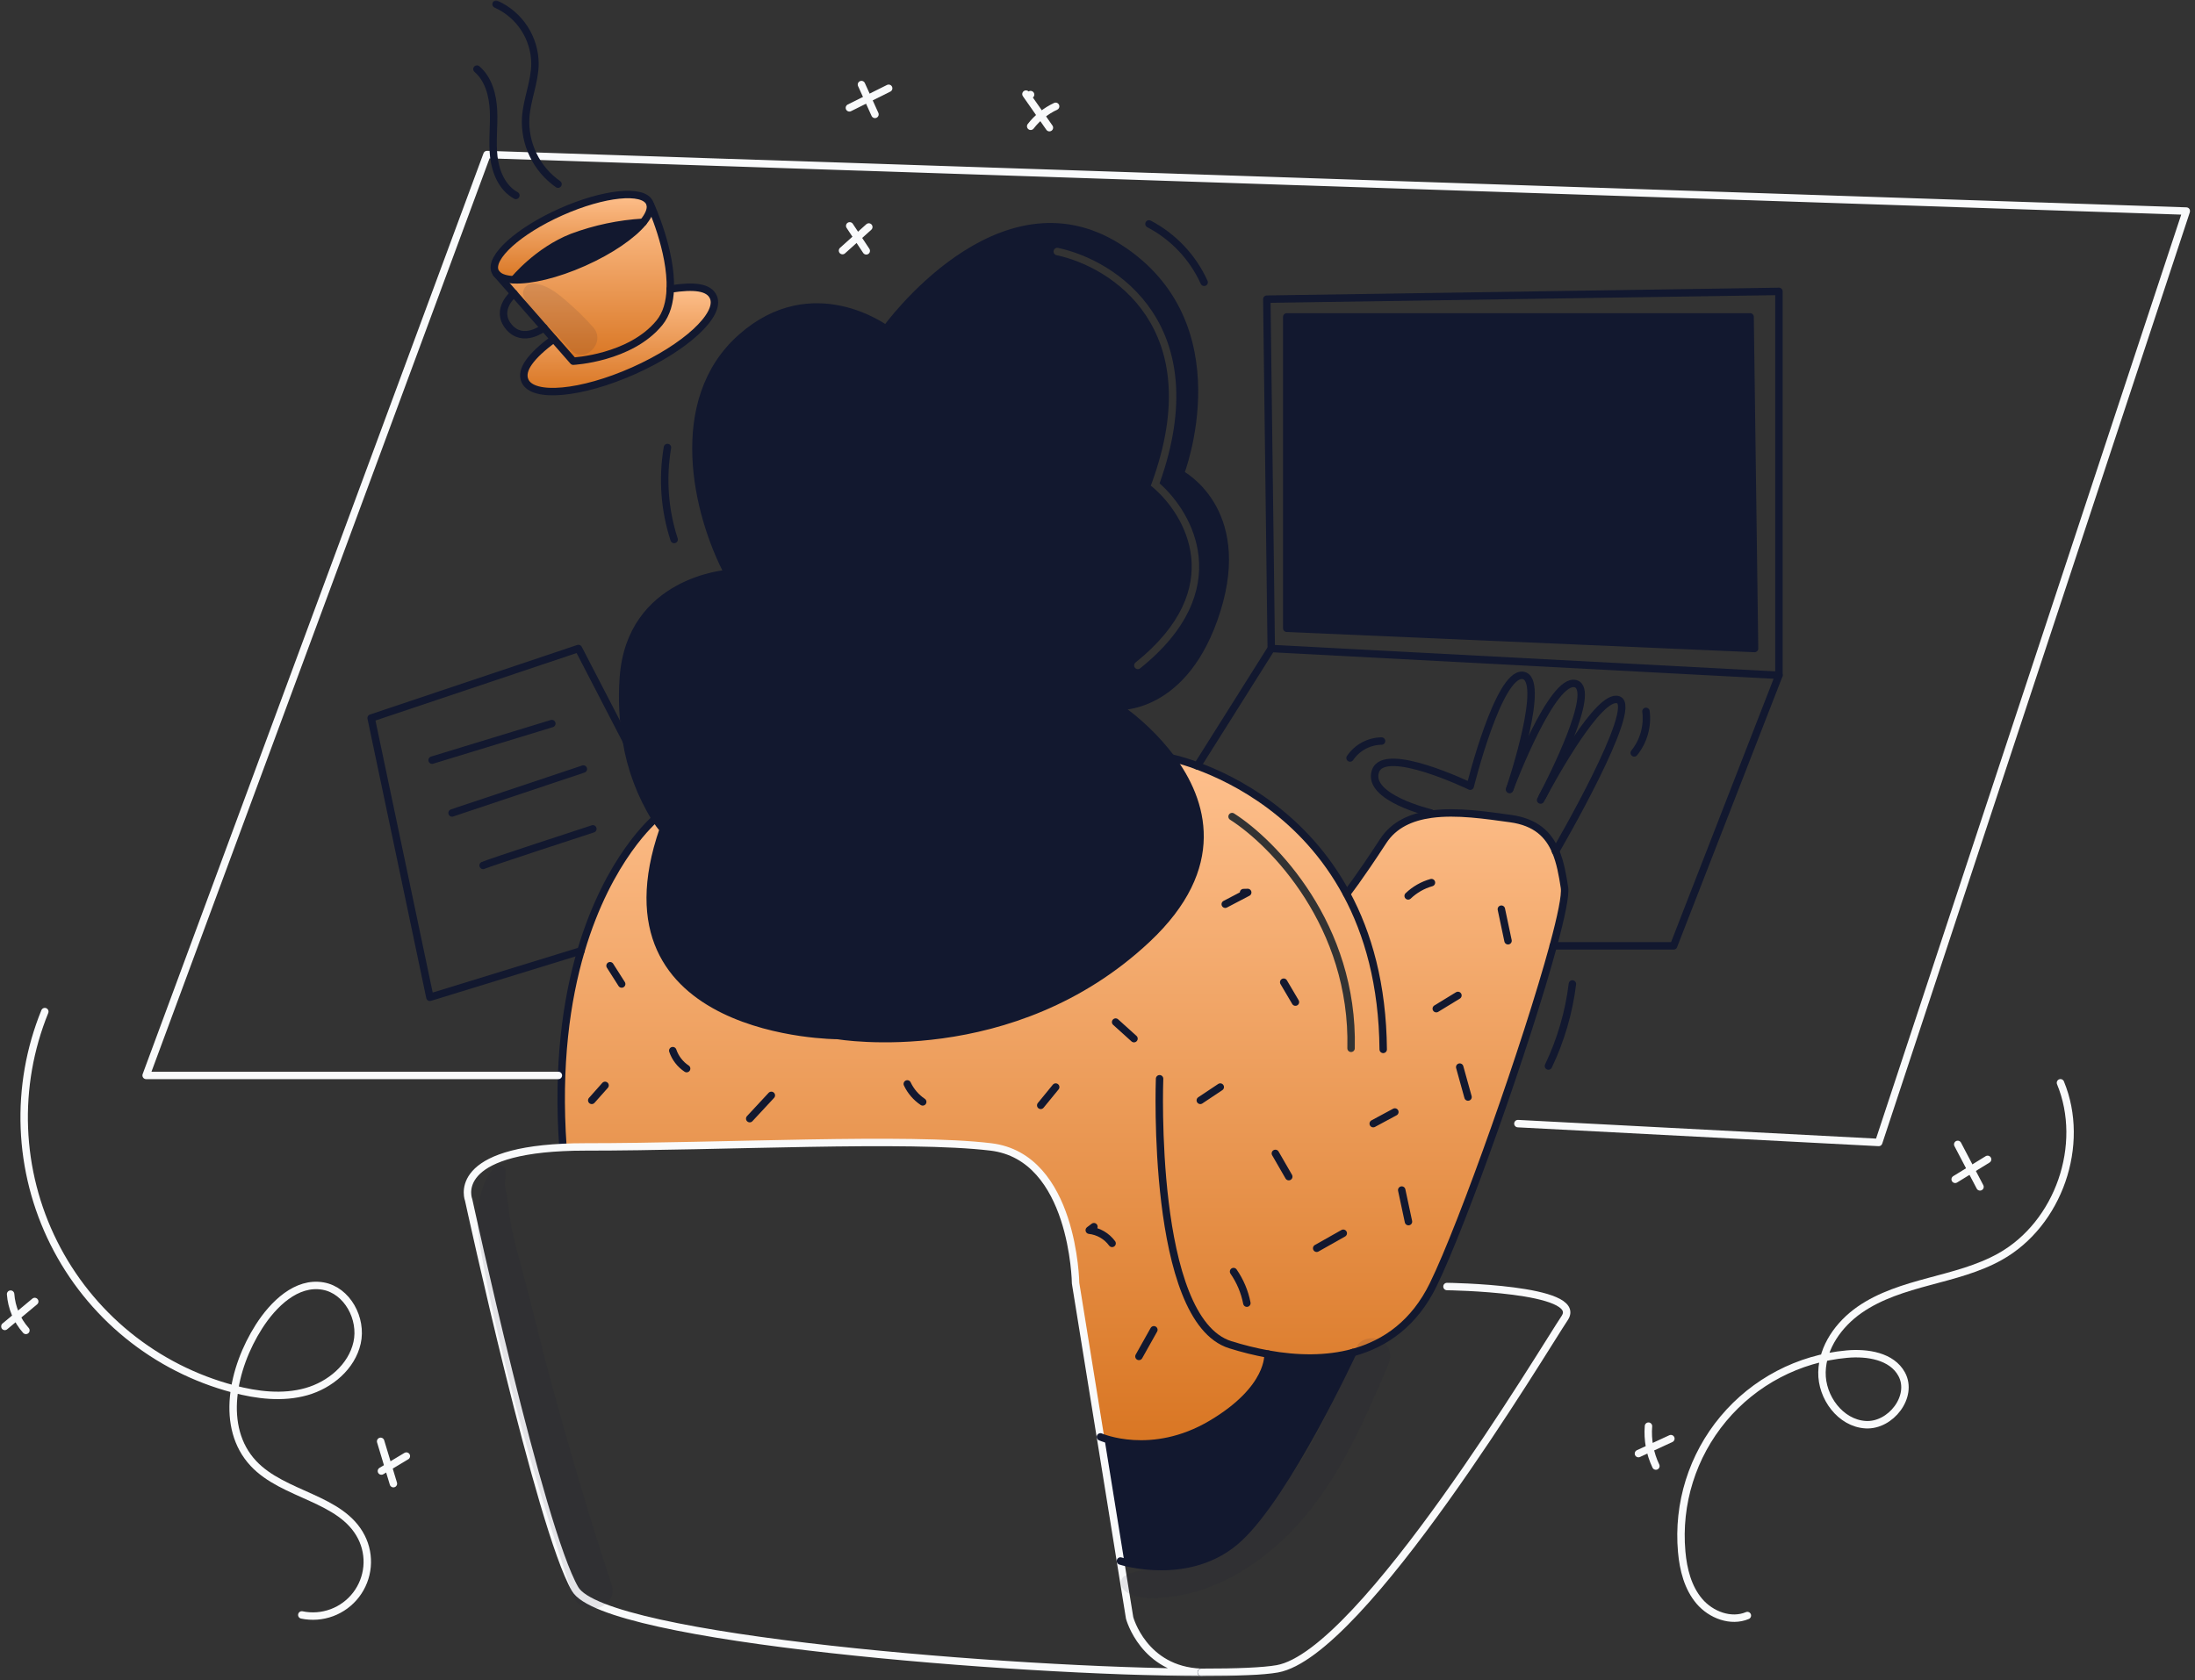 <svg width="576" height="441" viewBox="0 0 576 441" fill="none" xmlns="http://www.w3.org/2000/svg">
<rect x="0" y="0" width="576" height="441" fill="#333333" stroke="none"/>
<mask id="mask0_1522_8304" style="mask-type:luminance" maskUnits="userSpaceOnUse" x="0" y="0" width="576" height="441">
<path d="M575.06 0H0V440.403H575.06V0Z" fill="white"/>
</mask>
<g mask="url(#mask0_1522_8304)">
<path fill-rule="evenodd" clip-rule="evenodd" d="M317.89 373.769C333.597 364.467 332.725 355.43 332.725 355.43C340.501 356.839 348.147 356.907 355.009 355.045L355.014 355.039C363.755 352.671 371.228 347.156 376.068 337.268C383.924 321.215 400.75 273.521 407.599 248.276C409.682 240.581 410.843 234.975 410.534 232.984C410.015 229.615 409.429 226.302 408.211 223.446V223.44C406.369 219.089 403.068 215.782 396.355 214.867C395.902 214.805 395.442 214.742 394.976 214.678C388.94 213.844 381.79 212.857 375.53 213.723C370.367 214.44 365.812 216.412 362.975 220.764C356.427 230.802 353.369 234.629 353.369 234.629C342.206 213.848 324.045 204.662 314.198 201.033C311.958 200.18 309.661 199.482 307.325 198.944C315.739 210.237 321.259 227.514 301.015 246.509C265.677 279.671 219.861 271.814 219.861 271.814C219.861 271.814 155.285 271.814 174.045 217.71C173.301 216.808 172.615 215.858 171.993 214.866C171.993 214.866 159.705 225.009 152.455 249.587C148.634 262.53 146.211 279.473 147.72 301.051L147.725 301.187C149.533 301.097 151.472 301.051 153.542 301.051C165.693 301.051 179.222 300.757 192.659 300.464C219.263 299.885 245.508 299.313 260.002 301.051C281.816 303.668 282.255 336.83 282.255 336.83L288.77 377.175C288.77 377.175 302.183 383.072 317.89 373.769ZM323.839 213.524C323.384 213.234 322.781 213.368 322.492 213.823C322.203 214.278 322.337 214.881 322.792 215.17C333.339 221.882 354.335 243.329 353.564 275.147C353.551 275.686 353.978 276.133 354.517 276.146C355.055 276.159 355.503 275.732 355.516 275.194C356.307 242.48 334.759 220.472 323.839 213.524Z" fill="url(#paint0_linear_1522_8304)"/>
<path fill-rule="evenodd" clip-rule="evenodd" d="M319.337 160.12C327.627 133.504 309.738 124.337 309.738 124.337C309.738 124.337 325.008 85.066 293.594 64.995C262.181 44.925 232.51 86.377 232.51 86.377C232.51 86.377 213.312 71.974 194.551 88.558C175.791 105.143 182.77 134.813 191.059 150.519C191.059 150.519 165.314 152.263 163.571 178.008C163.177 183.523 163.444 189.066 164.368 194.518L164.374 194.524C165.545 201.741 168.133 208.654 171.989 214.867C172.611 215.858 173.297 216.807 174.042 217.71C155.281 271.815 219.857 271.815 219.857 271.815C219.857 271.815 265.673 279.672 301.011 246.509C321.254 227.514 315.734 210.238 307.321 198.944H307.314C303.347 193.712 298.568 189.148 293.16 185.426C293.16 185.426 311.048 186.737 319.337 160.12ZM277.651 65.073C277.123 64.962 276.605 65.298 276.494 65.825C276.382 66.353 276.719 66.871 277.246 66.982C284.485 68.515 294.432 73.344 300.713 82.806C306.96 92.218 309.691 106.382 302.227 126.842L301.993 127.484L302.516 127.923C306.828 131.552 311.758 138.201 312.598 146.313C313.429 154.346 310.27 164.045 297.979 173.904C297.559 174.241 297.492 174.855 297.829 175.275C298.166 175.696 298.78 175.763 299.201 175.426C311.89 165.248 315.453 154.943 314.539 146.112C313.667 137.687 308.74 130.815 304.29 126.877C311.635 106.298 308.932 91.658 302.339 81.727C295.712 71.743 285.265 66.685 277.651 65.073Z" fill="#12182F"/>
<path d="M459.25 83.181L460.418 170.226L337.664 164.917V83.181H459.25Z" fill="#12182F"/>
<path d="M355.009 355.047C354.749 355.616 337.862 391.9 325.16 403.731C312.365 415.661 294.025 409.751 294.025 409.751L288.773 377.176C288.773 377.176 302.187 383.079 317.893 373.77C333.6 364.461 332.729 355.43 332.729 355.43C340.502 356.839 348.148 356.907 355.009 355.047Z" fill="#12182F"/>
<path d="M187.195 77.977C189.253 82.6 179.852 91.267 166.203 97.343C152.555 103.418 139.821 104.593 137.763 99.97C136.478 97.083 139.352 93.424 145.255 88.998L145.298 88.955L150.428 94.809C150.428 94.809 165.375 94.049 173.021 84.758C174.956 82.403 175.766 79.257 175.89 75.87C182.188 74.899 186.021 75.337 187.195 77.977Z" fill="url(#paint1_linear_1522_8304)"/>
<path d="M175.885 75.869C175.761 79.257 174.951 82.403 173.017 84.757C165.371 94.048 150.424 94.809 150.424 94.809L145.293 88.954L142.722 86.027L134.851 77.046L130.492 72.07C131.346 72.904 132.86 73.355 134.851 73.442C139.274 73.637 146.051 72.057 153.147 68.898C160.243 65.74 165.955 61.766 168.768 58.347C170.171 56.641 170.857 55.071 170.628 53.816L170.709 53.804C170.709 53.804 176.262 65.88 175.885 75.869Z" fill="url(#paint2_linear_1522_8304)"/>
<path d="M130.504 72.068C130.262 71.844 130.068 71.572 129.936 71.27C128.304 67.605 136.055 60.589 147.243 55.613C158.432 50.637 168.834 49.568 170.467 53.239C170.549 53.423 170.607 53.616 170.64 53.814C170.869 55.069 170.185 56.639 168.779 58.345C162.428 58.72 156.167 60.038 150.205 62.258C141.047 65.825 134.863 73.443 134.863 73.443C132.869 73.353 131.355 72.902 130.504 72.068Z" fill="url(#paint3_linear_1522_8304)"/>
<path d="M150.198 62.259C156.161 60.04 162.421 58.721 168.773 58.346C165.96 61.764 160.251 65.739 153.153 68.897C146.054 72.055 139.283 73.639 134.859 73.444C134.859 73.444 141.044 65.826 150.198 62.259Z" fill="#12182F"/>
<path d="M164.368 194.519C163.444 189.067 163.177 183.524 163.571 178.009C165.314 152.264 191.059 150.521 191.059 150.521C182.77 134.814 175.791 105.144 194.551 88.56C213.312 71.975 232.51 86.378 232.51 86.378C232.51 86.378 262.181 44.926 293.594 64.997C325.008 85.067 309.74 124.337 309.74 124.337C309.74 124.337 327.629 133.504 319.339 160.12C311.05 186.737 293.162 185.426 293.162 185.426C298.57 189.149 303.349 193.712 307.316 198.944" stroke="#12182F" stroke-width="1.952" stroke-linecap="round" stroke-linejoin="round"/>
<path d="M307.322 198.945C315.734 210.239 321.255 227.515 301.012 246.51C265.673 279.673 219.858 271.816 219.858 271.816C219.858 271.816 155.282 271.816 174.042 217.711C173.298 216.809 172.612 215.859 171.99 214.868C168.134 208.656 165.546 201.742 164.375 194.525" stroke="#12182F" stroke-width="1.952" stroke-linecap="round" stroke-linejoin="round"/>
<path d="M171.994 214.866C171.994 214.866 159.705 225.009 152.455 249.586C148.635 262.532 146.21 279.473 147.72 301.051" stroke="#12182F" stroke-width="1.952" stroke-linecap="round" stroke-linejoin="round"/>
<path d="M307.316 198.945H307.323C309.66 199.483 311.956 200.181 314.196 201.034C324.043 204.663 342.204 213.85 353.367 234.63C358.974 245.063 362.825 258.415 362.973 275.457" stroke="#12182F" stroke-width="1.952" stroke-linecap="round" stroke-linejoin="round"/>
<path d="M408.21 223.442C406.368 219.09 403.067 215.783 396.354 214.868C390.049 214.009 382.273 212.791 375.529 213.725C370.368 214.44 365.812 216.413 362.974 220.765C356.432 230.805 353.371 234.63 353.371 234.63" stroke="#12182F" stroke-width="1.952" stroke-linecap="round" stroke-linejoin="round"/>
<path d="M355.02 355.04C363.76 352.673 371.233 347.159 376.073 337.269C383.929 321.216 400.755 273.521 407.603 248.278C409.685 240.582 410.849 234.976 410.54 232.985C410.019 229.616 409.434 226.303 408.216 223.447" stroke="#12182F" stroke-width="1.952" stroke-linecap="round" stroke-linejoin="round"/>
<path d="M304.29 283.164C304.29 283.164 301.892 346.43 322.835 352.976C326.077 353.996 329.379 354.816 332.723 355.43C340.498 356.839 348.144 356.907 355.006 355.046" stroke="#12182F" stroke-width="1.952" stroke-linecap="round" stroke-linejoin="round"/>
<path d="M315.215 438.963C267.131 438.846 158.594 430.279 150.917 417.113C141.756 401.406 122.99 315.017 122.99 315.017C122.99 315.017 117.952 302.604 147.721 301.191C149.526 301.098 151.465 301.053 153.538 301.055C189.748 301.055 238.184 298.434 259.998 301.055C281.811 303.675 282.251 336.833 282.251 336.833L288.766 377.178L294.02 409.754L296.427 424.681C296.427 424.681 300.074 438.407 315.212 438.966" stroke="#F9FAFB" stroke-width="1.952" stroke-linecap="round" stroke-linejoin="round"/>
<path d="M315.215 438.963H315.264" stroke="#12182F" stroke-width="1.952" stroke-linecap="round" stroke-linejoin="round"/>
<path d="M379.707 337.702C379.707 337.702 415.876 338.141 410.588 345.991C405.301 353.84 357.506 434.13 335.153 438.055C331.542 438.691 324.533 438.982 315.273 438.966" stroke="#F9FAFB" stroke-width="1.952" stroke-linecap="round" stroke-linejoin="round"/>
<path d="M146.52 282.287H38.348L127.797 40.568L573.719 55.403L492.998 299.885L398.32 294.94" stroke="#F9FAFB" stroke-width="1.952" stroke-linecap="round" stroke-linejoin="round"/>
<path d="M404.277 210.003C404.284 209.99 404.293 209.977 404.302 209.966C404.333 209.897 404.432 209.718 404.574 209.445C404.623 209.346 404.679 209.242 404.741 209.124C407.288 204.365 419.57 181.988 424.639 183.676C430.264 185.548 408.571 222.828 408.209 223.44V223.446" stroke="#12182F" stroke-width="1.952" stroke-linecap="round" stroke-linejoin="round"/>
<path d="M396.133 207.24C396.133 207.235 396.136 207.231 396.139 207.228V207.222C396.142 207.211 396.146 207.201 396.152 207.191C396.16 207.173 396.166 207.154 396.17 207.136C396.899 205.219 407.401 177.78 413.441 179.462C419.041 181.023 407.253 204.292 404.737 209.125" stroke="#12182F" stroke-width="1.952" stroke-linecap="round" stroke-linejoin="round"/>
<path d="M375.479 213.39C375.479 213.39 358.61 209.422 360.935 202.443C363.259 195.464 385.808 206.368 385.808 206.368C385.808 206.368 393.224 176.407 399.623 177.279C405.799 178.119 396.817 205.212 396.175 207.138" stroke="#12182F" stroke-width="1.952" stroke-linecap="round" stroke-linejoin="round"/>
<path d="M407.588 248.278H407.594H439.181L466.817 177.261V76.488L332.43 78.528L333.593 170.227L314.195 201.034" stroke="#12182F" stroke-width="1.952" stroke-linecap="round" stroke-linejoin="round"/>
<path d="M333.598 170.227L466.822 177.261" stroke="#12182F" stroke-width="1.952" stroke-linecap="round" stroke-linejoin="round"/>
<path d="M337.664 83.181V164.917L460.418 170.226L459.25 83.181H337.664Z" stroke="#12182F" stroke-width="1.952" stroke-linecap="round" stroke-linejoin="round"/>
<path d="M164.375 194.525L164.368 194.519L151.79 170.227L97.394 188.48L112.811 261.784L152.451 249.589" stroke="#12182F" stroke-width="1.952" stroke-linecap="round" stroke-linejoin="round"/>
<path d="M130.504 72.068C130.262 71.844 130.068 71.572 129.936 71.27C128.304 67.605 136.055 60.589 147.243 55.613C158.432 50.637 168.834 49.568 170.467 53.239C170.549 53.423 170.607 53.616 170.64 53.814C170.869 55.069 170.185 56.639 168.779 58.345C165.967 61.764 160.258 65.738 153.159 68.897C146.061 72.055 139.286 73.638 134.863 73.443C132.869 73.353 131.355 72.902 130.504 72.068Z" stroke="#12182F" stroke-width="1.952" stroke-linecap="round" stroke-linejoin="round"/>
<path d="M130.262 71.802L130.497 72.068L134.855 77.044L142.726 86.025L145.298 88.952L150.429 94.807C150.429 94.807 165.375 94.046 173.021 84.756C174.956 82.401 175.766 79.255 175.889 75.867C176.266 65.878 170.716 53.8 170.716 53.8" stroke="#12182F" stroke-width="1.952" stroke-linecap="round" stroke-linejoin="round"/>
<path d="M175.846 75.876C175.858 75.876 175.877 75.87 175.89 75.87C182.188 74.9 186.021 75.338 187.195 77.978C189.253 82.601 179.852 91.267 166.203 97.343C152.555 103.419 139.821 104.594 137.763 99.971C136.478 97.084 139.352 93.424 145.255 88.999" stroke="#12182F" stroke-width="1.952" stroke-linecap="round" stroke-linejoin="round"/>
<path d="M134.858 77.044C134.858 77.044 129.753 81.247 133.517 85.784C137.281 90.321 142.727 86.025 142.727 86.025" stroke="#12182F" stroke-width="1.952" stroke-linecap="round" stroke-linejoin="round"/>
<path d="M134.859 73.443C134.859 73.443 141.047 65.828 150.201 62.261C156.164 60.042 162.425 58.723 168.776 58.348" stroke="#12182F" stroke-width="1.952" stroke-linecap="round" stroke-linejoin="round"/>
<path d="M113.391 199.531L144.81 189.932" stroke="#12182F" stroke-width="1.952" stroke-linecap="round" stroke-linejoin="round"/>
<path d="M118.629 213.391L153.084 201.862" stroke="#12182F" stroke-width="1.952" stroke-linecap="round" stroke-linejoin="round"/>
<path d="M126.777 227.168C127.939 226.587 155.576 217.569 155.576 217.569" stroke="#12182F" stroke-width="1.952" stroke-linecap="round" stroke-linejoin="round"/>
<path d="M294.023 409.751C294.023 409.751 312.363 415.661 325.158 403.731C337.861 391.9 354.748 355.615 355.008 355.047L355.014 355.04" stroke="#12182F" stroke-width="1.952" stroke-linecap="round" stroke-linejoin="round"/>
<path d="M288.773 377.175C288.773 377.175 302.187 383.078 317.893 373.769C333.6 364.46 332.729 355.43 332.729 355.43" stroke="#12182F" stroke-width="1.952" stroke-linecap="round" stroke-linejoin="round"/>
<path d="M406.332 279.826C409.577 273.031 411.701 265.755 412.623 258.281" stroke="#12182F" stroke-width="1.952" stroke-linecap="round" stroke-linejoin="round"/>
<path d="M176.901 141.618C174.371 133.83 173.769 125.544 175.149 117.472" stroke="#12182F" stroke-width="1.952" stroke-linecap="round" stroke-linejoin="round"/>
<path d="M146.428 48.336C143.639 46.382 141.397 43.747 139.913 40.683C138.429 37.618 137.753 34.224 137.95 30.825C138.279 26.055 140.344 21.497 140.386 16.716C140.362 13.408 139.387 10.177 137.577 7.407C135.768 4.638 133.199 2.448 130.18 1.099" stroke="#12182F" stroke-width="1.952" stroke-linecap="round" stroke-linejoin="round"/>
<path d="M135.373 51.297C131.823 49.372 130.053 45.197 129.584 41.186C129.114 37.176 129.686 33.115 129.506 29.081C129.325 25.047 128.222 20.771 125.16 18.138" stroke="#12182F" stroke-width="1.952" stroke-linecap="round" stroke-linejoin="round"/>
<path d="M315.986 74.101C313.005 67.521 307.91 62.127 301.512 58.774" stroke="#12182F" stroke-width="1.952" stroke-linecap="round" stroke-linejoin="round"/>
<path d="M395.728 246.941L393.977 238.652" stroke="#12182F" stroke-width="1.952" stroke-linecap="round" stroke-linejoin="round"/>
<path d="M369.523 235.166C371.243 233.519 373.341 232.32 375.632 231.676" stroke="#12182F" stroke-width="1.952" stroke-linecap="round" stroke-linejoin="round"/>
<path d="M376.898 264.764L382.581 261.291" stroke="#12182F" stroke-width="1.952" stroke-linecap="round" stroke-linejoin="round"/>
<path d="M385.233 287.962L383.051 280.108" stroke="#12182F" stroke-width="1.952" stroke-linecap="round" stroke-linejoin="round"/>
<path d="M360.355 294.946L366.028 291.892" stroke="#12182F" stroke-width="1.952" stroke-linecap="round" stroke-linejoin="round"/>
<path d="M369.603 320.668L367.832 312.383" stroke="#12182F" stroke-width="1.952" stroke-linecap="round" stroke-linejoin="round"/>
<path d="M345.516 327.655L352.49 323.718" stroke="#12182F" stroke-width="1.952" stroke-linecap="round" stroke-linejoin="round"/>
<path d="M327.194 342.066C326.617 339.09 325.428 336.268 323.703 333.776" stroke="#12182F" stroke-width="1.952" stroke-linecap="round" stroke-linejoin="round"/>
<path d="M338.189 308.857L334.676 302.76" stroke="#12182F" stroke-width="1.952" stroke-linecap="round" stroke-linejoin="round"/>
<path d="M314.977 288.834L320.213 285.344" stroke="#12182F" stroke-width="1.952" stroke-linecap="round" stroke-linejoin="round"/>
<path d="M339.94 263.043L336.863 257.82" stroke="#12182F" stroke-width="1.952" stroke-linecap="round" stroke-linejoin="round"/>
<path d="M321.523 237.348L327.42 234.263L326.323 234.293" stroke="#12182F" stroke-width="1.952" stroke-linecap="round" stroke-linejoin="round"/>
<path d="M297.572 272.633L292.758 268.288" stroke="#12182F" stroke-width="1.952" stroke-linecap="round" stroke-linejoin="round"/>
<path d="M298.875 356.048L302.792 349.062" stroke="#12182F" stroke-width="1.952" stroke-linecap="round" stroke-linejoin="round"/>
<path d="M291.83 326.377C291.125 325.417 290.228 324.614 289.197 324.018C288.166 323.423 287.023 323.048 285.84 322.916L287.057 321.994" stroke="#12182F" stroke-width="1.952" stroke-linecap="round" stroke-linejoin="round"/>
<path d="M273.102 290.143L277.028 285.344" stroke="#12182F" stroke-width="1.952" stroke-linecap="round" stroke-linejoin="round"/>
<path d="M242.135 289.235C240.386 288.055 238.988 286.426 238.086 284.518" stroke="#12182F" stroke-width="1.952" stroke-linecap="round" stroke-linejoin="round"/>
<path d="M196.738 293.633L202.41 287.525" stroke="#12182F" stroke-width="1.952" stroke-linecap="round" stroke-linejoin="round"/>
<path d="M180.181 280.501C178.48 279.375 177.2 277.716 176.543 275.785" stroke="#12182F" stroke-width="1.952" stroke-linecap="round" stroke-linejoin="round"/>
<path d="M155.285 288.834L158.776 284.906" stroke="#12182F" stroke-width="1.952" stroke-linecap="round" stroke-linejoin="round"/>
<path d="M163.136 258.292L160.082 253.492" stroke="#12182F" stroke-width="1.952" stroke-linecap="round" stroke-linejoin="round"/>
<path d="M227.32 65.846L222.977 59.288" stroke="#F9FAFB" stroke-width="1.952" stroke-linecap="round" stroke-linejoin="round"/>
<path d="M221.086 65.784L227.985 59.585" stroke="#F9FAFB" stroke-width="1.952" stroke-linecap="round" stroke-linejoin="round"/>
<path d="M270.469 33.147C272.203 30.907 274.447 29.112 277.014 27.911" stroke="#F9FAFB" stroke-width="1.952" stroke-linecap="round" stroke-linejoin="round"/>
<path d="M275.379 33.51L269.227 24.702C269.279 24.813 269.359 24.908 269.459 24.979C269.559 25.05 269.675 25.094 269.798 25.107C269.919 25.121 270.043 25.102 270.156 25.054C270.268 25.006 270.367 24.929 270.441 24.832" stroke="#F9FAFB" stroke-width="1.952" stroke-linecap="round" stroke-linejoin="round"/>
<path d="M428.844 197.628C430.065 196.113 430.968 194.367 431.498 192.494C432.027 190.622 432.174 188.661 431.928 186.731" stroke="#12182F" stroke-width="1.952" stroke-linecap="round" stroke-linejoin="round"/>
<path d="M354.277 198.968C355.197 197.618 356.427 196.508 357.865 195.734C359.303 194.959 360.905 194.541 362.539 194.516" stroke="#12182F" stroke-width="1.952" stroke-linecap="round" stroke-linejoin="round"/>
<path d="M11.759 265.538C7.818 275.242 5.99 285.675 6.395 296.14C6.801 306.607 9.43 316.866 14.11 326.236C18.789 335.607 25.411 343.873 33.534 350.485C41.657 357.096 51.096 361.902 61.221 364.582C67.478 366.238 74.162 367.054 80.39 365.297C86.619 363.541 92.292 358.783 93.706 352.468C95.12 346.152 91.14 338.703 84.766 337.578C77.818 336.354 71.727 342.287 67.937 348.237C61.005 359.12 57.676 374.685 66.478 384.121C74.414 392.632 89.585 393.11 94.844 403.493C96.059 405.891 96.571 408.583 96.323 411.259C96.074 413.935 95.075 416.487 93.441 418.62C91.805 420.753 89.601 422.38 87.082 423.316C84.561 424.251 81.829 424.456 79.199 423.905" stroke="#F9FAFB" stroke-width="1.952" stroke-linecap="round" stroke-linejoin="round"/>
<path d="M458.536 424.067C454.225 425.889 448.993 423.903 445.956 420.342C442.919 416.781 441.72 411.995 441.304 407.331C440.174 394.704 444.105 382.145 452.233 372.415C460.36 362.685 472.018 356.581 484.644 355.444C490.044 354.957 496.451 355.958 499.033 360.723C502.179 366.531 496.155 374.363 489.561 373.968C482.967 373.573 477.964 366.777 478.112 360.174C478.26 353.57 482.547 347.6 487.965 343.822C493.384 340.044 499.846 338.111 506.224 336.393C512.602 334.675 519.108 333.08 524.87 329.849C540.222 321.24 547.421 300.493 540.697 284.225" stroke="#F9FAFB" stroke-width="1.952" stroke-linecap="round" stroke-linejoin="round"/>
<path d="M513.066 309.56L521.575 304.324" stroke="#F9FAFB" stroke-width="1.952" stroke-linecap="round" stroke-linejoin="round"/>
<path d="M519.581 311.544L513.738 300.393" stroke="#F9FAFB" stroke-width="1.952" stroke-linecap="round" stroke-linejoin="round"/>
<path d="M429.953 381.553L438.459 377.627" stroke="#F9FAFB" stroke-width="1.952" stroke-linecap="round" stroke-linejoin="round"/>
<path d="M434.527 384.828C432.966 381.569 432.296 377.956 432.585 374.354" stroke="#F9FAFB" stroke-width="1.952" stroke-linecap="round" stroke-linejoin="round"/>
<path d="M100.09 386.134L106.635 382.208" stroke="#F9FAFB" stroke-width="1.952" stroke-linecap="round" stroke-linejoin="round"/>
<path d="M103.234 389.444L99.883 378.343" stroke="#F9FAFB" stroke-width="1.952" stroke-linecap="round" stroke-linejoin="round"/>
<path d="M1.262 348.174L9.114 341.63" stroke="#F9FAFB" stroke-width="1.952" stroke-linecap="round" stroke-linejoin="round"/>
<path d="M6.796 349.219C4.45 346.571 3.04 343.225 2.781 339.698" stroke="#F9FAFB" stroke-width="1.952" stroke-linecap="round" stroke-linejoin="round"/>
<path d="M229.604 30.027L226.059 22.199" stroke="#F9FAFB" stroke-width="1.952" stroke-linecap="round" stroke-linejoin="round"/>
<path d="M222.895 28.307L233.198 23.174" stroke="#F9FAFB" stroke-width="1.952" stroke-linecap="round" stroke-linejoin="round"/>
<g opacity="0.1">
<path d="M137.344 77.615C138.46 80.691 140.707 82.599 143.011 84.803C145.347 87.038 147.585 89.391 149.739 91.801C153.329 95.819 159.222 89.894 155.647 85.893C153.39 83.36 150.96 80.985 148.376 78.784C145.779 76.58 143.318 74.656 139.814 74.373C139.42 74.375 139.032 74.468 138.68 74.643C138.327 74.82 138.02 75.074 137.781 75.387C137.542 75.7 137.379 76.064 137.302 76.45C137.226 76.837 137.24 77.235 137.342 77.615H137.344Z" fill="#12182F"/>
</g>
<g opacity="0.1">
<path d="M295.364 417.737C298.463 419.96 303.226 419.581 306.828 419.19C310.594 418.753 314.286 417.82 317.808 416.416C325.484 413.418 332.436 408.457 338.235 402.646C350.487 390.371 357.495 374.139 364.222 358.446C365.249 356.052 364.916 353.34 362.505 351.896C360.505 350.698 356.965 351.237 355.955 353.613C349.868 367.929 343.645 382.865 333.111 394.57C328.251 400.029 322.379 404.495 315.821 407.72C312.606 409.273 309.23 410.469 305.755 411.285C302.382 412.095 298.47 411.945 295.361 413.524C293.589 414.424 293.984 416.748 295.361 417.737H295.364Z" fill="#12182F"/>
</g>
<g opacity="0.1">
<path d="M129.979 306.301C127.095 309.116 125.911 313.449 125.46 317.307C124.926 321.882 125.877 326.522 126.679 331.033C128.449 340.978 130.763 350.789 133.203 360.588C138.075 380.152 143.905 399.481 150.282 418.604C152.418 425.012 162.604 422.27 160.456 415.799C154.428 397.65 149.09 379.309 144.106 360.85C141.643 351.727 139.497 342.523 137.044 333.398C135.917 329.202 134.689 324.992 133.972 320.7C133.593 318.434 133.371 316.201 133.067 313.935C132.914 312.791 132.455 311.823 132.482 310.636C132.509 309.544 132.774 308.554 132.735 307.448C132.726 307.133 132.626 306.827 132.448 306.566C132.268 306.306 132.018 306.103 131.726 305.982C131.434 305.861 131.114 305.827 130.803 305.885C130.493 305.942 130.205 306.088 129.976 306.305L129.979 306.301Z" fill="#12182F"/>
</g>
</g>
<defs>
<linearGradient id="paint0_linear_1522_8304" x1="278.924" y1="198.944" x2="278.924" y2="379.018" gradientUnits="userSpaceOnUse">
<stop stop-color="#FEC08D"/>
<stop offset="1" stop-color="#D97623"/>
</linearGradient>
<linearGradient id="paint1_linear_1522_8304" x1="162.469" y1="75.397" x2="162.469" y2="102.795" gradientUnits="userSpaceOnUse">
<stop stop-color="#FEC08D"/>
<stop offset="1" stop-color="#D97623"/>
</linearGradient>
<linearGradient id="paint2_linear_1522_8304" x1="153.197" y1="53.804" x2="153.197" y2="94.809" gradientUnits="userSpaceOnUse">
<stop stop-color="#FEC08D"/>
<stop offset="1" stop-color="#D97623"/>
</linearGradient>
<linearGradient id="paint3_linear_1522_8304" x1="150.201" y1="51.055" x2="150.201" y2="73.443" gradientUnits="userSpaceOnUse">
<stop stop-color="#FEC08D"/>
<stop offset="1" stop-color="#D97623"/>
</linearGradient>
</defs>
</svg>
